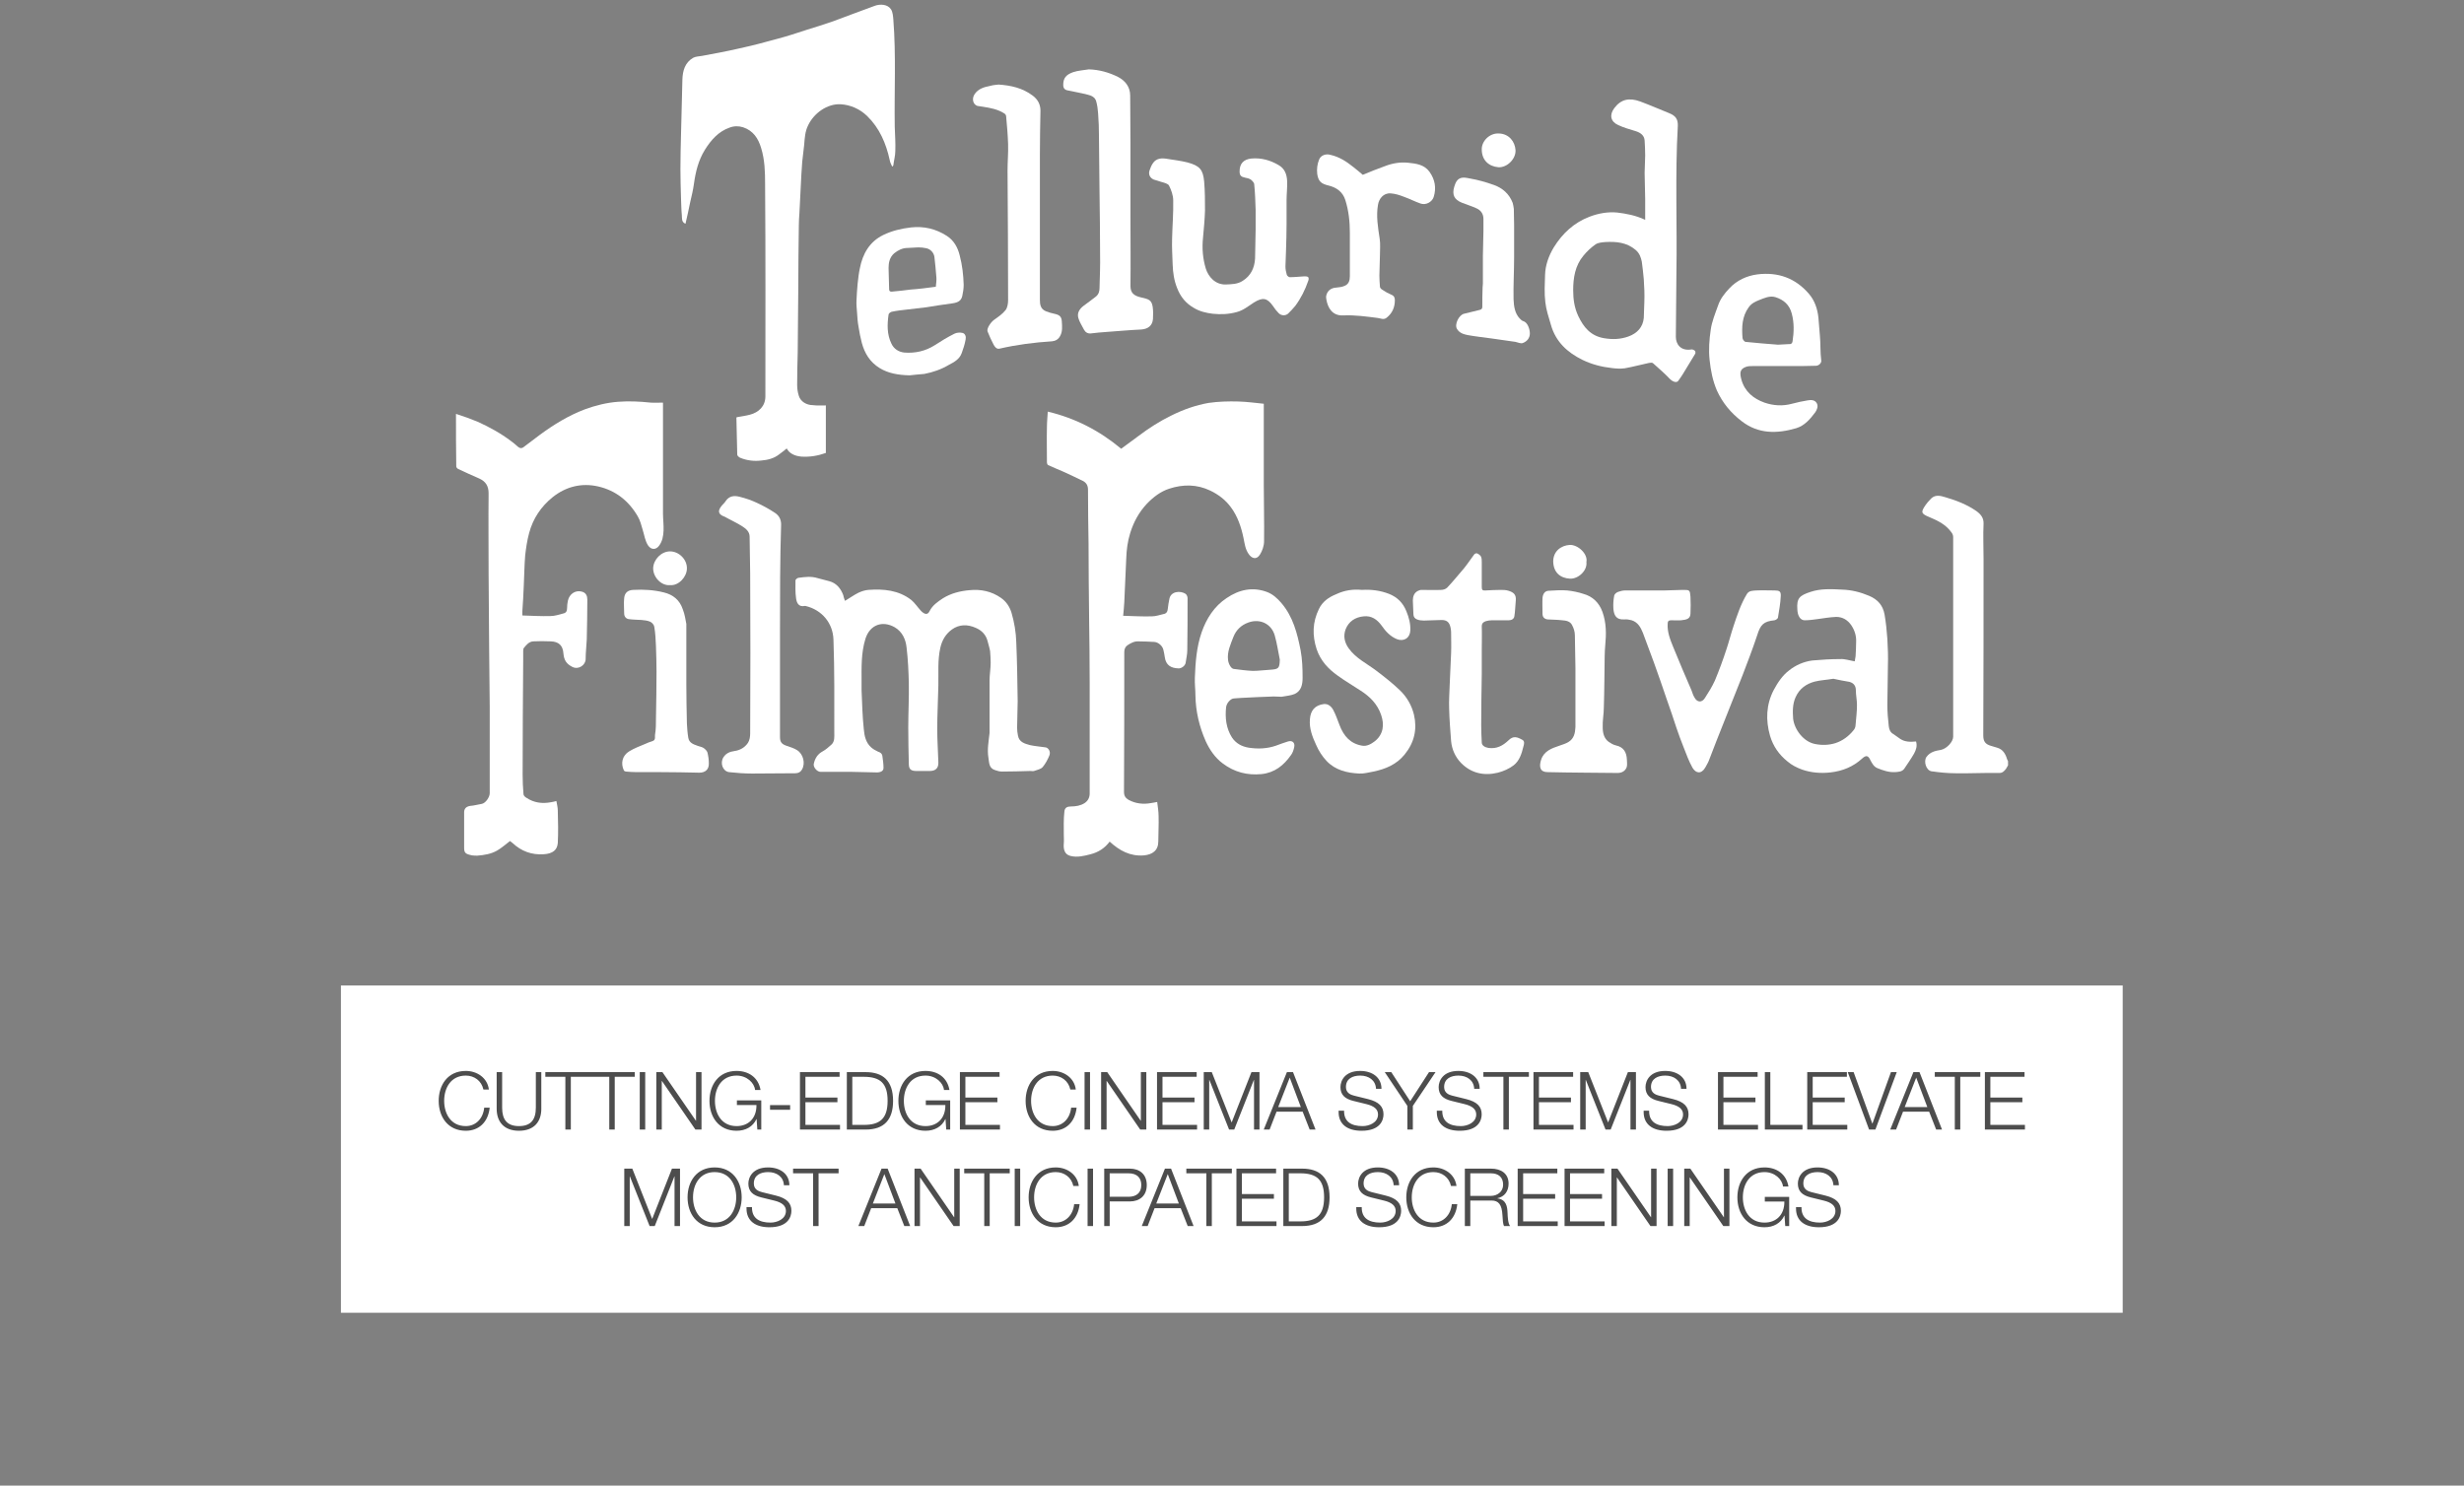 <?xml version="1.0" encoding="UTF-8"?>
<svg xmlns="http://www.w3.org/2000/svg" version="1.1" viewBox="0 0 1531.901 923.803">
  <rect x="0" y="0" width="1531.901" height="923.803" fill="#808080" stroke="none"/>
  <defs>
    <style>
      .cls-1 {
        fill: #fff;
      }

      .cls-2 {
        fill: #010101;
        isolation: isolate;
        opacity: .4;
      }

      .cls-3 {
        display: none;
      }
    </style>
  </defs>
  <!-- Generator: Adobe Illustrator 28.7.1, SVG Export Plug-In . SVG Version: 1.2.0 Build 142)  -->
  <g>
    <g id="BG" class="cls-3">
      <rect x=".424" y=".002" width="1538.229" height="928.742"/>
    </g>
    <g id="Lockup">
      <rect id="rectangle" class="cls-2" x="245.71" y="643.01" width="1039.826" height="140.512"/>
      <g>
        <path class="cls-1" d="M551.839,684.545c0-10.9-4.55-14.95-14.851-14.95h-7.101v29.901h7.2c9.851,0,14.751-3.8,14.751-14.951Z"/>
        <path class="cls-1" d="M444.264,728.845c-9,0-13.401,7.4-13.401,15.7,0,7.851,4.05,15.701,13.451,15.701,9.3,0,13.401-7.8,13.401-15.701,0-7.75-3.95-15.7-13.451-15.7Z"/>
        <polygon class="cls-1" points="542.663 748.395 556.714 748.395 549.813 730.095 542.663 748.395"/>
        <path class="cls-1" d="M701.561,729.595h-11.651v14.601h11.75c4.65,0,7.901-2.3,7.901-7.301,0-4.45-2.601-7.3-8-7.3Z"/>
        <path class="cls-1" d="M934.509,736.695c0-4.601-2.8-7.101-7.65-7.101h-12.751v14.051h12.751c4,0,7.65-2.551,7.65-6.95Z"/>
        <polygon class="cls-1" points="1184.179 688.395 1198.23 688.395 1191.329 670.095 1184.179 688.395"/>
        <polygon class="cls-1" points="794.685 688.395 808.736 688.395 801.835 670.095 794.685 688.395"/>
        <path class="cls-1" d="M808.36,729.595h-7.101v29.901h7.201c9.851,0,14.751-3.8,14.751-14.951,0-10.9-4.551-14.95-14.852-14.95Z"/>
        <path class="cls-1" d="M211.957,612.788v203.515h1107.757v-203.515H211.957ZM1097.231,666.694h3.399v32.802h20.002v2.9h-23.401v-35.702ZM1068.081,666.694h24.651v2.9h-21.252v12.9h19.901v2.9h-19.901v14.101h21.502v2.9h-24.901v-35.702ZM953.383,666.694h24.651v2.9h-21.252v12.9h19.901v2.9h-19.901v14.101h21.502v2.9h-24.901v-35.702ZM922.233,666.694h28.302v2.9h-12.451v32.802h-3.399v-32.802h-12.451v-2.9ZM864.984,666.694l11.751,18.101,11.701-18.101h4.05l-14.101,21.001v14.701h-3.4v-14.701l-14.051-21.001h4.05ZM719.336,666.694h24.652v2.9h-21.251v12.9h19.901v2.9h-19.901v14.101h21.501v2.9h-24.902v-35.702ZM575.389,665.944c7.651,0,13.601,4.2,14.901,11.851h-3.4c-.45-4.4-5.05-8.95-11.501-8.95-9.45,0-13.451,7.9-13.451,15.7,0,7.901,4.05,15.701,13.451,15.701,7.351,0,12.351-4.85,12.351-12.801v-.3h-12.151v-2.9h15.151v18.151h-2.45l-.45-6.5h-.1c-2.2,4.7-6.701,7.25-12.351,7.25-11.05,0-16.851-8.551-16.851-18.602,0-9.8,5.601-18.601,16.851-18.601ZM478.739,687.195h12.501v2.9h-12.501v-2.9ZM457.94,665.944c7.65,0,13.601,4.2,14.901,11.851h-3.4c-.45-4.4-5.05-8.95-11.501-8.95-9.45,0-13.451,7.9-13.451,15.7,0,7.901,4.05,15.701,13.451,15.701,7.351,0,12.351-4.85,12.351-12.801v-.3h-12.151v-2.9h15.151v18.151h-2.45l-.45-6.5h-.1c-2.2,4.7-6.701,7.25-12.351,7.25-11.05,0-16.851-8.551-16.851-18.602,0-9.8,5.601-18.601,16.851-18.601ZM408.039,666.694h3.8l20.801,30.202h.1v-30.202h3.4v35.702h-3.8l-20.801-30.202h-.1v30.202h-3.4v-35.702ZM397.74,666.694h3.4v35.702h-3.4v-35.702ZM289.591,703.146c-11.101,0-16.851-8.601-16.851-18.602,0-9.7,5.5-18.601,16.851-18.601,7,0,13.451,4.3,14.351,11.551h-3.4c-1.2-5.45-5.7-8.65-10.951-8.65-9.351,0-13.451,7.75-13.451,15.7,0,7.651,3.9,15.701,13.451,15.701,6.201,0,10.751-4.65,11.451-11.45h3.4c-.95,9-6.7,14.351-14.851,14.351ZM336.542,689.445c0,8.351-4.75,13.701-13.901,13.701-9.351,0-13.851-5.65-13.851-13.701v-22.751h3.4v22.151c0,7.2,2.95,11.4,10.451,11.4,7.2,0,10.5-3.75,10.5-11.45v-22.102h3.4v22.751ZM382.191,702.396h-3.4v-32.802h-23.899v32.802h-3.4v-32.802h-12.451v-2.9h55.602v2.9h-12.451v32.802ZM422.766,762.396h-3.4v-30.852h-.1l-12.201,30.852h-3.2l-12.25-30.852h-.1v30.852h-3.4v-35.702h5l12.351,31.302,12.301-31.302h5v35.702ZM444.314,763.146c-11.151,0-16.851-8.65-16.851-18.602,0-9.851,5.65-18.601,16.851-18.601,11.101,0,16.801,8.7,16.801,18.601,0,9.651-5.5,18.602-16.801,18.602ZM478.364,763.146c-8.8,0-14.25-4.05-14.25-11.601v-.9h3.4v.3c0,6.551,4.45,9.301,11.551,9.301,4.05,0,9.551-2.149,9.551-7.25,0-3.25-2.5-5.251-7.15-6.4l-8.151-2c-5.3-1.301-8.05-3.801-8.05-8.601,0-4.051,2.8-10.051,12.25-10.051,7.551,0,13.251,4.05,13.251,11.101h-3.4c-.25-5.301-4.5-8.2-9.801-8.2-4.85,0-8.9,2-8.9,7.101,0,3.7,3,4.85,5,5.35l8.701,2.15c6.9,1.7,9.65,4.75,9.65,9.501,0,3.5-1.9,10.2-13.651,10.2ZM521.365,729.595h-12.451v32.802h-3.4v-32.802h-12.451v-2.9h28.302v2.9ZM522.241,702.396h-24.902v-35.702h24.652v2.9h-21.251v12.9h19.901v2.9h-19.901v14.101h21.501v2.9ZM526.488,666.694h11.751c10.55,0,17.001,5.2,17.001,17.851,0,11.751-5.55,17.852-17.051,17.852h-11.701v-35.702ZM562.214,762.396l-4.35-11.101h-16.251l-4.3,11.101h-3.65l14.401-35.702h3.8l14.001,35.702h-3.65ZM596.664,762.396h-3.8l-20.801-30.202h-.1v30.202h-3.4v-35.702h3.8l20.801,30.202h.1v-30.202h3.4v35.702ZM596.787,666.694h24.652v2.9h-21.251v12.9h19.901v2.9h-19.901v14.101h21.501v2.9h-24.902v-35.702ZM627.764,729.595h-12.451v32.802h-3.4v-32.802h-12.451v-2.9h28.302v2.9ZM634.262,762.396h-3.4v-35.702h3.4v35.702ZM654.488,665.944c7,0,13.451,4.3,14.351,11.551h-3.4c-1.2-5.45-5.7-8.65-10.951-8.65-9.351,0-13.451,7.75-13.451,15.7,0,7.651,3.9,15.701,13.451,15.701,6.201,0,10.751-4.65,11.451-11.45h3.4c-.95,9-6.7,14.351-14.851,14.351-11.101,0-16.851-8.601-16.851-18.602,0-9.7,5.5-18.601,16.851-18.601ZM656.362,763.146c-11.101,0-16.851-8.601-16.851-18.602,0-9.7,5.5-18.601,16.851-18.601,7,0,13.451,4.3,14.351,11.551h-3.4c-1.2-5.45-5.7-8.65-10.951-8.65-9.351,0-13.451,7.75-13.451,15.7,0,7.651,3.9,15.701,13.451,15.701,6.201,0,10.751-4.65,11.451-11.45h3.4c-.95,9-6.7,14.351-14.851,14.351ZM674.286,666.694h3.4v35.702h-3.4v-35.702ZM679.561,762.396h-3.4v-35.702h3.4v35.702ZM684.586,666.694h3.8l20.801,30.202h.1v-30.202h3.4v35.702h-3.8l-20.801-30.202h-.1v30.202h-3.4v-35.702ZM689.91,747.096v15.301h-3.4v-35.702h15.901c6.15,0,10.551,3.55,10.551,10.2,0,6.801-4.6,10.201-10.551,10.201h-12.5ZM738.411,762.396l-4.351-11.101h-16.25l-4.3,11.101h-3.65l14.401-35.702h3.8l14.001,35.702h-3.65ZM765.862,729.595h-12.451v32.802h-3.399v-32.802h-12.451v-2.9h28.302v2.9ZM764.136,702.396l-12.251-30.852h-.1v30.852h-3.4v-35.702h5.001l12.351,31.302,12.301-31.302h5v35.702h-3.4v-30.852h-.1l-12.201,30.852h-3.2ZM793.612,762.396h-24.901v-35.702h24.651v2.9h-21.252v12.9h19.901v2.9h-19.901v14.101h21.502v2.9ZM789.334,702.396h-3.649l14.4-35.702h3.801l14,35.702h-3.649l-4.351-11.101h-16.251l-4.301,11.101ZM809.56,762.396h-11.7v-35.702h11.75c10.551,0,17.001,5.2,17.001,17.851,0,11.751-5.55,17.852-17.051,17.852ZM832.234,691.546v-.9h3.4v.3c0,6.551,4.45,9.301,11.551,9.301,4.05,0,9.551-2.149,9.551-7.25,0-3.25-2.5-5.251-7.15-6.4l-8.15-2c-5.301-1.301-8.051-3.801-8.051-8.601,0-4.051,2.8-10.051,12.251-10.051,7.55,0,13.251,4.05,13.251,11.101h-3.4c-.25-5.301-4.501-8.2-9.801-8.2-4.851,0-8.9,2-8.9,7.101,0,3.7,3,4.85,5,5.35l8.7,2.15c6.9,1.7,9.651,4.75,9.651,9.501,0,3.5-1.9,10.2-13.651,10.2-8.801,0-14.251-4.05-14.251-11.601ZM857.459,763.146c-8.801,0-14.251-4.05-14.251-11.601v-.9h3.4v.3c0,6.551,4.45,9.301,11.551,9.301,4.05,0,9.551-2.149,9.551-7.25,0-3.25-2.5-5.251-7.15-6.4l-8.15-2c-5.301-1.301-8.051-3.801-8.051-8.601,0-4.051,2.8-10.051,12.251-10.051,7.55,0,13.251,4.05,13.251,11.101h-3.4c-.25-5.301-4.501-8.2-9.801-8.2-4.851,0-8.9,2-8.9,7.101,0,3.7,3,4.85,5,5.35l8.7,2.15c6.9,1.7,9.651,4.75,9.651,9.501,0,3.5-1.9,10.2-13.651,10.2ZM891.16,763.146c-11.101,0-16.851-8.601-16.851-18.602,0-9.7,5.5-18.601,16.851-18.601,7.001,0,13.451,4.3,14.351,11.551h-3.399c-1.2-5.45-5.7-8.65-10.951-8.65-9.351,0-13.45,7.75-13.45,15.7,0,7.651,3.899,15.701,13.45,15.701,6.2,0,10.751-4.65,11.451-11.45h3.399c-.949,9-6.7,14.351-14.851,14.351ZM893.283,691.546v-.9h3.4v.3c0,6.551,4.45,9.301,11.551,9.301,4.05,0,9.551-2.149,9.551-7.25,0-3.25-2.5-5.251-7.15-6.4l-8.15-2c-5.301-1.301-8.051-3.801-8.051-8.601,0-4.051,2.8-10.051,12.251-10.051,7.55,0,13.251,4.05,13.251,11.101h-3.4c-.25-5.301-4.501-8.2-9.801-8.2-4.851,0-8.9,2-8.9,7.101,0,3.7,3,4.85,5,5.35l8.7,2.15c6.9,1.7,9.651,4.75,9.651,9.501,0,3.5-1.9,10.2-13.651,10.2-8.801,0-14.251-4.05-14.251-11.601ZM935.11,762.396c-.75-1.15-.851-4.15-1-6.551-.2-3.5-.75-5.75-1.95-7.3-1.101-1.4-2.75-2-4.65-2h-13.401v15.851h-3.399v-35.702h16.251c6.4,0,10.95,3.15,10.95,9.301,0,4.75-2.55,8.2-6.95,9.101v.1c5.601.75,6.15,5.2,6.3,8.95.101,2.45.251,6.701,1.601,8.251h-3.75ZM968.459,762.396h-24.901v-35.702h24.651v2.9h-21.252v12.9h19.901v2.9h-19.901v14.101h21.502v2.9ZM997.609,762.396h-24.901v-35.702h24.651v2.9h-21.252v12.9h19.901v2.9h-19.901v14.101h21.502v2.9ZM998.183,702.396l-12.251-30.852h-.1v30.852h-3.4v-35.702h5.001l12.351,31.302,12.301-31.302h5v35.702h-3.4v-30.852h-.1l-12.201,30.852h-3.2ZM1029.909,762.396h-3.801l-20.801-30.202h-.101v30.202h-3.4v-35.702h3.801l20.801,30.202h.101v-30.202h3.4v35.702ZM1040.206,762.396h-3.399v-35.702h3.399v35.702ZM1036.132,703.146c-8.801,0-14.251-4.05-14.251-11.601v-.9h3.4v.3c0,6.551,4.45,9.301,11.551,9.301,4.051,0,9.551-2.149,9.551-7.25,0-3.25-2.5-5.251-7.15-6.4l-8.15-2c-5.301-1.301-8.051-3.801-8.051-8.601,0-4.051,2.8-10.051,12.251-10.051,7.55,0,13.251,4.05,13.251,11.101h-3.4c-.25-5.301-4.501-8.2-9.801-8.2-4.851,0-8.9,2-8.9,7.101,0,3.7,3,4.85,5,5.35l8.7,2.15c6.9,1.7,9.651,4.75,9.651,9.501,0,3.5-1.9,10.2-13.651,10.2ZM1075.207,762.396h-3.801l-20.801-30.202h-.101v30.202h-3.4v-35.702h3.801l20.801,30.202h.101v-30.202h3.4v35.702ZM1112.358,762.396h-2.45l-.45-6.5h-.101c-2.2,4.7-6.7,7.25-12.351,7.25-11.051,0-16.851-8.551-16.851-18.602,0-9.8,5.6-18.601,16.851-18.601,7.65,0,13.601,4.2,14.901,11.851h-3.4c-.45-4.4-5.051-8.95-11.501-8.95-9.45,0-13.45,7.9-13.45,15.7,0,7.901,4.05,15.701,13.45,15.701,7.351,0,12.351-4.85,12.351-12.801v-.3h-12.15v-2.9h15.151v18.151ZM1130.856,763.146c-8.801,0-14.251-4.05-14.251-11.601v-.9h3.4v.3c0,6.551,4.45,9.301,11.551,9.301,4.05,0,9.551-2.149,9.551-7.25,0-3.25-2.5-5.251-7.15-6.4l-8.15-2c-5.301-1.301-8.051-3.801-8.051-8.601,0-4.051,2.8-10.051,12.251-10.051,7.55,0,13.251,4.05,13.251,11.101h-3.4c-.25-5.301-4.501-8.2-9.801-8.2-4.851,0-8.9,2-8.9,7.101,0,3.7,3,4.85,5,5.35l8.7,2.15c6.9,1.7,9.651,4.75,9.651,9.501,0,3.5-1.9,10.2-13.651,10.2ZM1148.482,702.396h-24.901v-35.702h24.651v2.9h-21.252v12.9h19.901v2.9h-19.901v14.101h21.502v2.9ZM1165.93,702.396h-3.9l-13.25-35.702h3.649l11.602,31.952h.1l11.501-31.952h3.6l-13.251,35.652-.05.05ZM1203.731,702.396l-4.351-11.101h-16.251l-4.301,11.101h-3.649l14.4-35.702h3.801l14,35.702h-3.649ZM1231.181,669.595h-12.451v32.802h-3.399v-32.802h-12.451v-2.9h28.302v2.9ZM1258.931,702.396h-24.901v-35.702h24.651v2.9h-21.252v12.9h19.901v2.9h-19.901v14.101h21.502v2.9Z"/>
        <polygon class="cls-1" points="718.86 748.395 732.911 748.395 726.011 730.095 718.86 748.395"/>
      </g>
      <g>
        <path class="cls-1" d="M1248.413,475.937c-.35.699-.874,1.399-1.224,2.098-1.224,1.574-2.273,2.798-4.721,2.623-8.743-.175-17.662.35-26.58.175-5.071,0-10.142-.525-15.039-1.224-3.323-.525-5.071-6.12-3.148-8.918,2.273-3.148,5.596-3.847,8.918-4.372,3.672-.699,7.694-5.071,7.694-8.219v-124.157c0-.874-.35-1.924-.874-2.623-3.497-5.071-8.569-7.519-13.989-9.793-5.071-2.098-5.421-2.973-2.273-7.519.874-1.224,1.749-2.273,2.798-3.322,2.798-3.497,6.47-2.448,9.793-1.399,6.645,1.924,13.29,4.547,19.061,8.569,2.623,1.924,4.547,4.197,4.372,7.869-.35,7.17,0,14.514,0,21.859,0,36.548,0,73.095-.175,109.643,0,3.847,1.224,5.596,5.071,6.645,1.224.35,2.273.699,3.497,1.049,3.672,1.049,5.246,3.847,6.295,7.345.175.35.35.699.525,1.049v2.623Z"/>
        <path class="cls-1" d="M785.711,251.056v50.362c0,11.716.35,23.432.175,35.149,0,2.798-1.049,5.946-2.623,8.394-2.273,3.497-5.246,2.098-6.995-.525-2.098-2.973-2.448-6.47-3.148-9.793-1.399-6.82-3.672-13.64-7.869-19.236-3.322-4.547-7.694-7.869-12.765-10.317-8.394-4.022-16.962-4.022-25.531-1.224-5.421,1.749-9.968,5.246-13.989,9.443-4.896,5.246-8.219,11.366-10.317,18.186-1.574,5.071-2.273,10.317-2.448,15.738-.35,9.093-.874,18.186-1.224,27.28-.175,2.623-.35,5.246-.699,8.394,6.12.175,12.066.525,17.837.35,2.448,0,4.896-.874,7.17-1.399,2.273-.35,2.623-1.924,2.798-3.672.175-1.924.525-3.672.874-5.421.699-5.246,6.995-5.596,10.142-3.497.699.525,1.224,1.749,1.224,2.623,0,10.842,0,21.684-.175,32.526,0,2.623-.699,5.246-1.049,7.869-.35,1.749-2.623,3.497-4.547,3.322-4.547-.175-7.694-1.924-8.394-6.995-.175-1.574-.525-2.973-.874-4.547-.525-2.448-3.148-4.721-5.596-4.896-3.322-.175-6.47-.35-9.793-.35-2.623-.175-4.896,1.049-6.995,2.448-1.399,1.049-1.924,2.448-1.924,4.197,0,29.028,0,58.056-.175,86.91,0,2.448.874,3.847,2.973,5.071,4.372,2.273,8.918,2.798,13.815,1.924,1.049-.175,2.273-.35,3.847-.699.35,2.973.874,5.946.874,8.743.175,5.246-.175,10.492-.175,15.738,0,5.771-3.672,8.219-8.918,8.743-8.569.699-15.214-2.973-21.334-8.569-2.973,4.022-6.995,6.645-11.891,7.869-4.022,1.049-8.219,2.098-12.416,1.049-3.672-.874-4.547-4.022-4.197-7.869.175-1.749,0-3.672,0-5.596,0-4.721-.175-9.268.35-13.989.175-2.623,1.749-3.322,4.197-3.322,2.973,0,5.946-.525,8.394-2.098,2.098-1.399,3.148-3.497,3.148-5.946v-68.549c0-13.465-.175-27.105-.35-40.57-.175-15.388-.35-30.777-.35-46.165-.175-11.192-.35-22.558-.35-33.75,0-2.448-1.049-4.197-2.973-5.246-4.197-2.098-8.394-4.022-12.591-5.946-3.148-1.399-6.295-2.623-9.268-4.022-.35-.175-.699-1.049-.699-1.749,0-7.344-.175-14.514,0-21.859,0-3.148.35-6.295.525-9.618,16.962,4.022,32.001,11.716,45.641,23.083,3.497-2.623,7.17-5.246,10.667-7.869,6.47-4.896,13.29-9.268,20.46-12.765,7.345-3.672,15.214-6.47,23.258-7.869,6.12-.874,12.241-1.049,18.536-.874,5.421.175,10.492.874,15.738,1.399Z"/>
        <path class="cls-1" d="M283.487,257.351s.175-.175,0,0c4.896,1.574,9.268,3.148,13.465,4.896,7.344,3.322,14.339,7.17,20.809,12.066,1.399,1.049,2.798,2.098,4.022,3.322,1.399,1.224,2.623,1.399,4.022.175,3.323-2.448,6.645-5.071,9.968-7.519,8.569-6.295,17.662-11.891,27.804-15.738,6.645-2.448,13.64-4.197,20.809-4.721,6.82-.525,13.465-.175,20.11.525,2.448.175,4.896,0,7.519,0,0,0,.175,0,.175.175v68.723c0,3.672.525,7.17.35,10.842-.175,3.322-.699,6.47-2.798,9.268-1.924,2.623-4.896,2.623-6.82-.175-1.924-2.973-2.273-6.295-3.323-9.618-.874-2.973-1.574-5.946-3.148-8.569-5.596-9.618-13.815-16.088-24.657-18.536-10.142-2.273-19.76,0-28.154,6.645-7.344,5.946-12.241,13.29-14.689,22.383-1.224,4.547-1.924,9.268-2.448,13.989-.525,6.295-.525,12.591-.874,18.886-.175,5.246-.525,10.492-.874,15.738v2.448s0,.175.175.175c5.946.175,11.716.525,17.312.35,2.623,0,5.246-.874,7.869-1.574,1.749-.35,2.448-1.399,2.448-3.322,0-1.574.175-3.148.525-4.721.874-4.022,4.547-6.645,8.569-5.596,2.798.699,3.497,2.798,3.497,5.071,0,8.219-.175,16.438-.35,24.657-.175,4.022-.699,8.219-.699,12.241,0,3.672-4.372,6.82-8.219,4.896s-5.246-4.372-5.596-8.394c-.35-4.896-2.798-7.344-7.869-7.519-3.672-.175-7.344-.175-10.842,0-2.798.175-4.372,2.273-5.946,4.197-.35.35-.175,1.049-.35,1.574v5.596c-.175,23.782-.35,47.564-.35,71.521,0,4.022.175,8.044.525,12.066,0,.874.874,1.749,1.749,2.273,4.721,3.148,9.793,3.847,15.388,2.798,1.049-.175,1.924-.35,3.148-.699h.175c.35,1.924.874,4.022.874,5.946.175,6.82.35,13.465,0,20.11-.35,4.372-3.148,6.645-8.743,6.995-7.519.525-13.989-1.924-19.41-6.995-.525-.525-1.224-.874-1.574-1.224-2.798,2.098-5.246,4.372-8.044,5.946-3.672,2.098-7.869,2.798-12.241,3.148-1.049,0-2.273,0-3.323-.175-4.197-.874-4.896-1.574-4.896-4.896v-22.208c.175-2.273,1.574-3.322,3.847-3.672,2.448-.175,4.721-.874,6.995-1.224,2.448-.35,5.071-4.197,5.071-6.645v-53.685c0-11.716-.35-23.432-.35-35.149-.175-15.913-.175-31.826-.35-47.739,0-16.613-.175-33.225,0-50.012,0-4.547-1.924-7.344-5.771-9.093-4.372-1.924-8.743-3.847-13.115-5.946-.525-.175-1.224-1.049-1.224-1.574-.175-10.492-.175-21.334-.175-32.7Z"/>
        <path class="cls-1" d="M513.44,252.105v29.553c-4.896,1.749-9.968,2.623-15.214,2.273-4.022-.35-7.519-1.924-9.093-5.071-1.399,1.224-3.148,2.448-4.721,3.672-3.322,2.623-7.17,3.497-11.192,3.847-4.372.525-8.918,0-13.115-1.749-.699-.35-1.749-1.224-1.749-1.924-.175-7.694-.35-15.388-.525-22.908q0-.175.175-.35c2.798-.525,5.596-.874,8.219-1.574,5.421-1.399,9.618-5.246,9.618-11.366,0-44.067.175-87.959-.175-132.026,0-7.344-.175-15.039-2.448-22.383-1.749-5.946-4.896-10.842-11.192-12.94-2.798-.874-5.596-.874-8.394.175-6.995,2.448-11.541,7.694-15.388,13.815-4.022,6.47-5.771,13.64-6.82,21.159-.525,3.847-1.399,7.519-2.273,11.192-.874,4.547-1.924,8.918-2.973,13.64-2.623-1.049-2.098-3.497-2.273-5.246-.35-3.672-.35-7.344-.525-11.017-.175-5.946-.35-11.891-.35-17.837,0-6.995.175-13.989.35-20.809.35-11.716.525-23.258.874-34.799.175-5.421,1.574-10.492,6.645-13.465,1.574-.874,3.672-.874,5.596-1.224,7.519-1.399,15.214-2.798,22.733-4.547,8.044-1.749,16.263-3.847,24.307-6.12,5.946-1.574,11.891-3.497,17.662-5.421,5.596-1.749,11.366-3.497,16.787-5.421,8.569-3.148,17.137-6.47,25.881-9.618,3.322-1.224,8.044-1.049,10.142,2.273,1.049,1.749,1.224,4.197,1.399,6.295,1.749,22.208.525,44.592.874,66.8.175,4.896.525,9.968.35,14.864,0,2.973-.874,5.946-1.224,8.918,0,.175-.175.35-.699.874-.699-1.574-1.399-2.798-1.574-4.197-2.273-10.317-6.295-19.76-13.989-27.28-4.547-4.372-10.317-6.995-16.613-7.344-8.219-.35-16.438,5.421-20.11,13.115-1.924,3.847-2.098,7.869-2.448,12.066-.35,3.497-.874,7.17-1.224,10.667-.175,2.623-.35,5.246-.525,7.869-.35,8.044-.874,16.088-1.224,24.132-.175,2.448-.35,4.896-.35,7.344-.175,13.115-.35,26.055-.35,39.171-.175,13.29-.175,26.58-.35,39.87-.175,6.82-.35,13.465-.35,20.285,0,2.273.35,4.721,1.049,6.82,1.049,3.497,4.721,5.771,8.743,5.771,2.448.35,5.071.175,8.044.175Z"/>
        <path class="cls-1" d="M525.331,373.639c2.973-1.749,5.596-3.672,8.394-5.071,1.924-.874,4.022-1.574,6.12-1.749,9.618-.699,18.886.175,26.755,6.295,2.098,1.749,3.672,4.197,5.596,6.295.35.35.699.874,1.224,1.224,1.924,1.574,3.497,1.574,4.547-.699,1.924-3.672,5.071-5.771,8.219-7.869,5.071-3.148,10.667-4.547,16.613-5.071,6.995-.699,13.64.699,19.41,4.721,3.322,2.273,5.421,5.421,6.645,9.268,1.749,5.946,2.798,12.241,2.973,18.361.525,12.241.699,24.482.874,36.722,0,5.421-.35,11.017-.35,16.438,0,1.574.175,3.322.525,4.896.699,4.197,4.372,5.071,7.519,5.946,3.148.699,6.295.874,9.618,1.399,1.749.175,3.322,2.623,2.448,4.896-1.049,2.623-2.448,5.246-4.197,7.345-1.224,1.399-3.497,1.749-5.421,2.448-.699.175-1.574,0-2.448,0-5.771.175-11.541.35-17.312.35-1.574,0-2.973-.35-4.372-.874-4.022-1.224-3.672-4.721-4.197-7.694-.874-5.246.175-10.317.699-15.388v-32.526c0-3.672.699-7.519.699-11.192,0-2.448-.175-4.896-.35-7.17-.35-2.098-1.049-4.197-1.574-6.295-1.049-4.022-3.672-6.645-7.344-8.219-5.071-2.273-10.317-2.273-14.864,1.049-3.847,2.798-6.12,6.645-7.17,11.366-1.749,7.694-1.049,15.563-1.224,23.432-.175,9.093-.699,18.186-.699,27.28,0,6.82.525,13.64.699,20.46.175,3.672-1.749,5.421-5.421,5.421h-8.219c-3.322,0-4.721-1.049-4.721-4.372-.175-7.519-.35-15.039-.35-22.558,0-9.268.525-18.536.35-27.804-.175-7.345-.525-14.689-1.399-22.033-.525-5.071-2.623-9.793-7.344-12.591-7.694-4.372-15.388-1.574-18.186,6.995-2.798,8.918-2.448,18.011-2.448,27.105v5.071c.35,8.044.525,16.263,1.399,24.307.35,4.022,1.224,8.219,4.547,11.192,1.224,1.049,2.623,1.924,4.197,2.623,1.574.525,2.623,1.224,2.798,2.798.35,2.448.699,4.896.699,7.345,0,1.924-1.749,2.973-4.896,2.798-5.071,0-10.317-.35-15.388-.35h-18.886c-2.098,0-4.547-2.798-4.197-4.896.699-3.322,2.273-6.12,5.596-7.869,1.924-1.049,3.672-2.623,5.421-4.197,2.098-1.924,1.749-4.896,1.749-7.345,0-19.41.175-38.646-.525-58.056-.35-9.968-6.995-18.361-17.487-20.809h-.175c-4.022.874-5.246-1.924-5.596-4.896-.525-3.672-.35-7.344-.35-11.017,0-.525,1.224-1.574,1.924-1.574,3.847-.525,7.869-1.049,11.716.175,2.448.699,4.896,1.224,7.344,1.924,4.547,1.224,7.17,4.547,8.743,8.743.175,1.224.699,2.448,1.049,3.497Z"/>
        <path class="cls-1" d="M1022.833,136.692v-12.94c0-5.421-.35-10.842-.35-16.263,0-3.672.35-7.17.35-10.842,0-3.148-.175-6.295-.35-9.268-.175-2.973-2.273-4.896-5.946-5.946-3.497-1.049-7.17-2.098-10.492-3.672-4.721-2.098-5.596-6.295-2.448-10.492,4.197-5.596,9.268-6.645,16.088-4.197,6.12,2.273,12.066,4.896,18.186,7.344,3.847,1.574,5.421,3.672,5.246,7.869-1.749,30.602-.35,61.204-.874,91.806-.175,13.115-.175,26.23-.35,39.345,0,4.547,2.973,8.918,9.618,7.869.699-.175,1.749.35,2.273.874.35.35.35,1.399.175,1.749-2.623,4.372-5.246,8.743-7.869,12.94-.874,1.399-1.749,2.623-2.623,3.847-1.049,1.574-3.497.699-5.246-1.049-3.322-3.497-6.995-6.645-10.492-9.793-.525-.525-1.749-.35-2.623-.175-5.071,1.049-9.968,2.448-15.039,3.322-2.623.35-5.421.175-8.044-.175-6.295-.699-12.416-2.273-18.186-5.071-9.268-4.547-16.613-11.192-19.585-21.684-1.399-4.721-2.973-9.443-3.497-14.164-.699-5.596-.35-11.366-.175-16.962.175-6.12,2.273-11.891,5.421-17.137,5.421-8.743,12.591-15.388,22.208-19.061,5.421-2.098,11.366-3.148,17.137-2.623,5.771.7,11.541,1.749,17.487,4.547ZM1022.308,187.928c.175-4.721,0-9.618-.35-14.339-.35-3.672-.699-7.17-1.224-10.842-.525-2.623-1.399-5.246-3.847-7.344-5.596-4.721-12.066-5.246-18.711-4.896-2.098.175-4.547.35-6.12,1.399-2.798,1.924-5.421,4.372-7.694,7.17-5.071,6.12-6.295,13.64-6.295,21.334,0,5.596.699,10.842,3.148,16.088,3.322,6.995,7.694,12.416,16.088,13.815,5.246.874,10.142.699,15.039-1.049,5.421-1.924,9.093-5.771,9.618-11.541l.35-9.793Z"/>
        <path class="cls-1" d="M1153.11,411.236c.175-1.049.35-2.098.525-3.148.175-2.973.35-5.946.35-8.918.175-3.672-.874-7.17-2.973-10.317-2.273-3.322-5.421-5.246-9.443-5.246-4.022.175-7.869.874-11.891,1.399-2.623.35-5.071.699-7.694.699s-4.372-2.623-4.547-6.645c-.525-7.17,1.399-8.743,8.219-11.017,6.295-2.098,12.94-1.749,19.585-1.399,5.946.175,11.366,1.574,16.787,3.847s8.569,5.946,9.618,11.541c.874,5.071,1.399,10.142,1.749,15.214.35,5.596.525,11.192.35,16.613,0,8.219-.35,16.263-.35,24.482,0,4.372.35,8.743.874,13.115.175,1.924.874,4.022,2.973,5.071,1.399.874,2.798,2.098,4.197,2.973,2.973,1.924,6.295,1.924,9.793,1.574.874,2.798,0,5.246-1.224,7.519-1.924,3.322-4.022,6.295-6.12,9.443-1.399,1.924-3.672,1.924-5.771,2.098-3.847.175-7.345-1.049-10.842-2.448-2.273-.874-3.323-2.973-4.372-4.896-1.399-3.148-2.798-3.322-5.246-1.049-5.596,5.071-12.066,7.694-19.585,8.569-6.12.699-12.066.175-17.662-1.749-3.322-1.224-6.47-2.798-9.093-5.071-5.246-4.197-8.918-9.443-10.842-15.913-2.798-9.793-2.448-19.41,2.273-28.504,2.448-4.547,5.421-9.093,9.618-12.241,4.197-3.322,9.093-5.421,14.339-6.12,5.771-.525,11.541-.874,17.487-.874,2.798-.175,5.771.874,8.918,1.399ZM1139.82,422.078c-4.197.699-8.044.874-11.541,1.749-5.421,1.399-9.618,4.547-11.891,9.618-1.924,4.197-1.924,8.743-1.574,13.465.699,6.47,6.295,14.339,13.64,15.738,4.372.874,8.569.699,12.591-.525,4.372-1.399,8.219-4.197,11.192-7.869.874-.874,1.399-2.273,1.399-3.497.35-4.197.874-8.219.874-12.416,0-2.973-.7-6.12-.7-9.093,0-2.798-1.399-4.547-4.022-5.246-3.148-.525-6.82-1.224-9.968-1.924Z"/>
        <path class="cls-1" d="M780.639,142.812v-12.591c-.175-5.246-.35-10.492-.874-15.563,0-1.049-1.224-2.273-2.098-2.973-1.049-.699-2.448-1.049-3.672-1.224-2.448-.525-3.322-1.399-3.322-3.847,0-4.896,2.448-7.519,7.345-8.044,6.12-.525,11.716,1.049,16.787,4.022,3.847,2.098,5.246,5.771,5.421,9.968.175,4.022-.35,8.044-.35,11.891v14.689c0,5.596-.175,11.192-.35,16.787,0,3.323-.35,6.47-.35,9.793,0,1.749.35,3.497.874,5.246.175.525,1.224,1.399,1.749,1.399,2.973,0,6.12-.35,9.093-.525.874,0,1.924,0,2.448.525.35.35.35,1.574,0,2.273-1.924,5.596-4.547,10.842-8.044,15.563-1.399,1.749-2.973,3.322-4.547,4.896-1.749,1.399-4.197,1.224-5.771-.35-1.399-1.399-2.448-2.798-3.497-4.372-3.672-5.246-6.47-5.596-11.891-2.273-3.497,2.273-6.645,4.896-10.667,5.946-5.071,1.399-9.968,1.574-15.039,1.049-4.022-.525-8.044-1.399-11.716-3.672-4.896-2.798-8.219-6.82-10.317-12.241-1.924-4.721-2.623-9.618-2.798-14.689-.175-5.421-.525-10.667-.35-16.088.175-7.869.874-15.913.699-23.782,0-3.148-1.224-6.47-2.623-9.268-.699-1.224-3.148-1.749-4.896-2.273-1.399-.525-2.973-.874-4.547-1.399-2.448-1.049-3.497-3.323-2.623-5.771.525-1.574,1.224-3.323,2.273-4.721,2.098-2.798,5.246-2.973,8.394-2.448,4.372.699,8.743,1.224,12.94,2.273,7.694,2.098,9.618,4.547,10.317,11.891.525,5.946.525,12.066.525,18.011-.175,5.596-.699,11.192-1.224,16.787-.699,6.645-.175,13.115,1.749,19.41,1.574,4.896,5.771,9.968,12.416,9.793,3.672-.175,7.345-.175,10.492-2.273,5.071-3.148,7.345-8.044,7.694-13.815l.35-18.012Z"/>
        <path class="cls-1" d="M791.831,433.095c-6.295.175-13.115.525-19.935.874-1.749,0-3.322.35-4.896.35-1.924.175-4.372,2.798-4.721,5.421-.699,6.645,0,13.115,3.672,18.886,2.448,3.672,6.12,5.596,10.317,6.295,5.771.874,11.366.699,16.962-1.224,2.448-.874,5.071-1.924,7.519-2.623,2.798-.874,4.547.874,3.847,3.672-.35,1.574-.874,3.322-1.924,4.721-4.547,6.47-10.142,11.017-18.361,11.891-8.918.874-16.962-1.224-24.132-6.645-4.721-3.497-8.044-8.394-10.492-13.64-4.022-9.093-6.295-18.536-6.47-28.504,0-3.672-.525-7.519-.35-11.192.35-9.443,1.049-19.061,4.197-28.154,2.973-8.569,7.869-16.263,15.563-21.334,7.694-5.246,16.263-7.17,25.356-3.672,3.497,1.399,6.12,3.847,8.569,6.645,7.345,8.569,9.968,18.886,12.066,29.553,1.049,5.596,1.224,11.366,1.224,17.137,0,3.847-.699,8.044-4.896,9.968-2.448,1.049-5.421,1.224-8.219,1.749-1.399-0-2.798-.175-4.896-.175ZM795.678,410.187c-1.049-5.071-1.749-10.142-3.148-15.039-2.098-7.344-9.268-10.667-16.438-8.044-4.372,1.574-7.519,4.547-9.268,8.918-1.749,4.721-4.022,9.268-3.322,14.514.35,2.448,1.924,5.246,3.497,5.421,4.022.525,7.869,1.049,11.891,1.224,3.497,0,7.17-.525,10.667-.699,5.421-.35,5.945-.874,6.12-6.295Z"/>
        <path class="cls-1" d="M1022.308,367.169h12.241c3.847,0,7.869-.35,11.716-.35,4.197,0,4.372,0,4.721,4.197.175,3.497.175,7.17,0,10.667-.175,2.973-2.098,3.672-5.771,4.022-2.098.175-4.197,0-6.295,0-1.574,0-2.098.699-2.098,2.098-.35,5.246,1.574,9.968,3.497,14.689,3.672,9.093,7.519,18.011,11.366,26.93.525,1.399.874,2.798,1.749,4.197,1.574,3.148,4.547,3.497,6.47.525,2.273-3.497,4.547-7.17,6.295-11.017,2.623-6.295,5.071-12.94,7.17-19.41,1.574-4.721,2.798-9.618,4.372-14.339,2.273-6.82,4.547-13.815,8.394-20.11,1.399-2.098,3.672-1.924,5.771-2.098,3.847-.175,7.519,0,11.366,0,2.973,0,4.022.525,3.847,3.497-.175,4.547-1.049,8.918-1.749,13.465-.175.699-1.399,1.399-2.098,1.574-6.82.699-8.743,2.623-10.842,9.443-2.798,8.394-5.946,16.613-9.093,24.831-3.497,9.093-7.345,18.186-10.842,27.28-3.497,8.569-6.82,17.312-10.142,25.881-.525,1.399-1.399,2.623-2.098,4.022-2.448,4.372-5.946,3.847-8.044.175-2.273-4.022-3.847-8.569-5.596-12.94-1.574-3.847-2.973-7.869-4.372-11.891-1.924-5.771-3.847-11.716-5.946-17.487-2.623-7.694-5.246-15.388-8.044-23.083-2.273-6.12-4.547-12.241-6.82-18.361-1.399-3.497-3.148-6.645-6.995-7.869-1.399-.35-2.973-.699-4.547-.525-5.246.35-6.47-2.798-6.82-6.645-.175-2.798,0-5.596.525-8.219.175-.874,1.399-1.924,2.448-2.273,1.399-.525,2.973-.874,4.372-.874,3.323 0,7.694 0,11.891 0Z"/>
        <path class="cls-1" d="M846.74,366.819c5.771-.35,11.366.35,16.787,2.448,5.246,2.098,8.743,5.596,10.842,10.842,1.574,3.847,2.623,7.694,2.448,11.891-.175,4.721-4.022,7.17-8.394,5.421-4.197-1.749-6.995-4.896-9.443-8.394-2.798-3.847-6.295-6.295-11.192-5.771-5.246.525-9.268,3.148-11.192,8.044-1.574,4.197-.699,8.219,1.924,11.891,4.547,6.295,11.366,9.443,17.312,13.989,5.071,3.847,9.968,7.694,14.514,12.066,4.372,4.197,7.345,9.443,8.743,15.214,2.098,9.093.175,17.312-5.771,24.657-5.071,6.295-11.891,9.093-19.41,10.667-2.973.525-5.946,1.399-8.918,1.224-7.519-.35-14.864-2.098-20.285-7.869-2.623-2.798-4.896-6.295-6.47-9.968-2.273-4.896-4.372-10.317-3.847-15.913.35-5.421,3.148-8.743,8.569-9.443,2.623-.35,4.721,1.399,5.946,3.672,1.574,2.973,2.623,6.12,3.847,9.268,2.623,6.995,6.82,11.716,14.164,12.94,2.798.525,5.596-1.049,7.869-2.798,5.421-4.372,5.946-10.492,3.847-16.438-2.273-6.645-6.995-11.366-12.765-15.039-4.721-3.148-9.618-5.946-14.164-9.268-5.946-4.197-10.667-9.268-13.115-16.438-2.798-8.569-2.623-16.787,1.399-25.006,2.273-4.721,6.12-7.344,10.842-9.268,5.246-2.448,10.492-3.148,15.913-2.623Z"/>
        <path class="cls-1" d="M620.809,52.58c7.694.525,14.864,2.098,21.159,6.82,3.322,2.448,4.896,5.596,4.896,9.443-.175,9.268-.35,18.361-.35,27.629v89.883c0,2.973.35,5.771,3.672,7.17,1.749.699,3.497,1.224,5.246,1.574,3.322.699,4.547,1.749,4.721,4.896.175,2.973.525,6.12-1.049,8.918-1.049,2.098-2.973,3.148-5.071,3.322-11.017.699-21.859,2.098-32.526,4.547-1.924.525-3.148-1.224-3.847-2.623-1.399-2.623-2.623-5.421-3.672-8.044-.699-1.749,1.924-5.771,4.197-7.344,2.448-1.749,5.071-3.497,6.995-5.946,1.224-1.574,1.574-4.197,1.574-6.295,0-26.755-.175-53.685-.35-80.44,0-5.596.525-11.017.35-16.438-.175-5.771-.699-11.541-1.224-17.312,0-.699-.525-1.399-1.049-1.749-4.022-2.623-8.743-3.497-13.29-4.197-1.224-.175-2.273-.35-3.497-.525-2.798-.874-3.672-4.547-1.749-7.344,2.273-3.323,5.771-4.372,9.443-5.071,1.749-.525,3.672-.699,5.421-.874Z"/>
        <path class="cls-1" d="M484.936,392.175v66.275c0,3.148,1.224,4.372,4.372,5.421,2.098.699,4.372,1.399,6.295,2.623,3.847,2.448,5.246,8.219,2.973,12.066-.874,1.574-2.273,2.273-4.197,2.273-8.918,0-17.837.175-26.755.175-4.896,0-9.618-.35-14.339-.874-4.022-.525-5.771-5.771-3.497-9.268,1.574-2.448,4.022-3.497,6.82-3.847,3.672-.525,6.47-2.273,8.394-5.071,1.049-1.574,1.399-3.847,1.399-5.946.175-33.05.175-66.1,0-99.325,0-7.694-.35-15.388-.35-22.908,0-3.322-2.448-5.071-4.547-6.47-3.497-2.273-7.519-4.022-11.192-6.12h-.175c-3.497-1.399-4.022-3.322-1.749-6.295.874-1.224,2.098-2.098,2.798-3.322,2.273-3.322,5.421-3.497,8.743-2.623,3.497.874,7.17,2.098,10.492,3.672,3.847,1.749,7.694,3.847,11.366,6.295,2.448,1.574,3.847,4.022,3.847,7.17-.699,21.859-.699,43.892-.699,66.1Z"/>
        <path class="cls-1" d="M676.942,43.137c6.47.175,12.591,1.924,18.186,4.721,4.372,2.273,7.519,6.12,7.519,11.541,0,9.968.175,19.935.175,29.903v45.816c0,14.339.175,28.504,0,42.668,0,4.197,1.924,6.12,6.645,7.17,4.721,1.049,6.47,1.574,7.17,5.771.35,2.448.35,5.071.175,7.694-.35,4.022-2.973,6.12-7.17,6.47-7.519.35-14.864,1.049-22.383,1.574-2.973.175-6.12.525-9.093.874-1.924.175-3.322-.699-4.197-2.273-1.224-2.448-2.798-4.721-3.497-7.17-.874-2.798.175-5.421,3.148-7.694,2.623-1.924,5.246-3.847,7.694-5.771,1.749-1.399,2.273-3.323,2.273-5.246.175-7.17.525-14.164.35-21.334,0-12.765-.175-25.531-.35-38.296-.175-11.716-.175-23.432-.35-35.149,0-4.547-.175-9.268-.525-13.815-.175-2.623-.525-5.246-1.224-7.694-.699-2.448-2.973-3.497-5.246-4.022-4.022-1.049-8.219-1.749-12.241-2.623-2.098-.35-2.973-1.399-2.973-3.497,0-4.197,1.749-6.295,6.12-7.869,3.148-1.049,6.645-1.224,9.793-1.749Z"/>
        <path class="cls-1" d="M1131.426,208.388c.525,5.246.175,10.492.874,15.913.175,1.224-1.224,2.973-3.148,3.148-5.071.175-10.142.175-15.214.175h-23.957c-1.574,0-3.148,0-4.547.525-3.847,1.399-3.847,3.847-2.798,7.869,2.098,7.519,7.519,11.891,14.339,14.339,5.596,1.924,11.366,2.273,17.137.699,3.322-.874,6.47-1.574,9.793-2.098,2.098-.35,4.372-.35,5.596,1.749,1.049,1.924.175,4.022-.874,5.596-3.148,4.197-6.645,8.394-11.891,9.968-11.891,3.497-23.607,3.672-33.925-4.372-6.645-5.071-11.891-11.366-15.388-19.061-2.623-6.12-3.847-12.416-4.547-19.061-.699-6.295-.175-12.591.699-18.711.699-5.071,2.798-10.142,4.547-15.039,1.399-4.197,4.022-7.519,6.995-10.667,4.721-5.071,10.842-7.869,17.487-8.743,12.765-1.574,23.607,2.273,32.001,12.066,3.672,4.197,5.421,9.618,5.946,15.039l.874,10.667ZM1112.016,213.984c1.574.175,2.273-.525,2.448-1.749.874-5.771,1.049-11.541-.525-17.312-1.399-5.421-5.071-8.569-10.142-10.142-3.497-1.049-6.82.525-9.968,1.749-2.623,1.049-4.896,2.098-6.645,4.547-4.197,5.771-4.372,12.416-3.847,19.061,0,.874,1.224,2.448,1.924,2.448,6.645.699,13.29,1.224,20.11,1.749l6.645-.35Z"/>
        <path class="cls-1" d="M921.234,404.766v14.339c-.175,10.667-.35,21.334-.35,32.001,0,3.497.175,6.995.35,10.667,0,1.749,1.924,2.973,4.197,3.322,5.071.699,8.918-1.399,12.416-4.721,2.973-2.973,5.421-2.098,8.569-.35,1.749.874,1.049,2.973.699,4.197-1.049,4.372-2.448,8.918-6.12,11.716-2.798,2.098-6.295,3.672-9.793,4.547-8.569,2.098-16.613.35-22.908-6.12-3.497-3.672-5.596-8.219-6.12-13.465-.525-6.82-1.049-13.465-1.224-20.285-.175-4.896.175-9.793.35-14.864.175-6.47.699-13.115.874-19.585.175-4.372,0-8.743,0-13.115,0-1.049-.175-1.924-.35-2.798-.699-3.322-2.273-4.721-5.596-4.721-3.672,0-7.345.35-11.017.35-1.399,0-2.973-.175-4.197-.699-1.399-.525-2.273-1.574-2.273-3.322,0-2.798-.35-5.596-.35-8.394,0-2.448.699-4.721,2.973-5.946.699-.35,1.574-.699,2.273-.699,4.022,0,8.044.175,12.241,0,1.399,0,2.973-.525,3.847-1.399,3.672-3.847,6.995-8.044,10.492-12.066,2.273-2.798,4.197-5.771,6.295-8.569.35-.525,1.399-.874,1.749-.699.874.35,1.924,1.049,2.448,1.924.525,1.049.525,2.273.525,3.497v15.388c0,1.749.35,2.448,2.273,2.273,3.148-.175,6.295-.35,9.443-.35,1.574,0,3.322,0,4.896.525,2.798.874,4.896,2.098,4.547,5.946-.35,3.322-.35,6.645-.874,9.793-.175,1.749-1.749,2.623-3.497,2.623h-10.492c-1.224,0-2.448.175-3.672.525-1.574.525-2.623,1.224-2.623,3.322.175,4.721 0,9.967 0,15.214Z"/>
        <path class="cls-1" d="M565.551,233.394c-7.17-.175-13.29-1.224-18.711-4.547-5.946-3.672-9.268-9.093-11.017-15.563-.874-3.322-1.574-6.82-2.098-10.317-.525-2.798-.699-5.596-.874-8.394-.175-2.623-.525-5.246-.35-7.869.175-3.497.35-6.82.699-10.317.35-3.148.699-6.47,1.399-9.618,1.749-8.918,5.946-16.438,14.514-20.635,5.421-2.623,11.192-4.022,17.312-4.721,8.044-.874,15.388.874,22.208,5.246,4.372,2.798,6.82,7.17,8.044,12.241,1.574,5.946,2.273,12.066,2.448,18.186,0,2.273-.35,4.721-.874,6.995-.699,2.973-2.623,4.022-6.12,4.547-5.421.699-10.842,1.574-16.263,2.448-4.022.525-7.869.874-11.891,1.399-3.148.35-6.47.699-9.618,1.399-.699.175-1.924,1.049-1.924,1.749-.874,6.12-1.049,12.241,1.749,18.011,1.574,3.497,4.721,5.246,8.044,5.596,6.645.525,13.115-.874,18.886-4.547,4.022-2.623,8.044-5.071,12.241-7.17,1.399-.699,3.322-.874,4.896-.525,1.924.35,2.448,2.448,2.098,4.022-.525,2.973-1.399,5.771-2.448,8.569-1.399,3.847-4.721,5.596-8.044,7.344-4.721,2.798-9.793,4.547-15.214,5.596-3.322.35-6.82.525-9.093.874ZM581.814,178.311c.175-2.098.525-4.022.35-5.771-.35-4.197-.699-8.569-1.224-12.765-.35-2.623-2.448-4.896-5.071-5.421-1.574-.35-3.322-.525-4.896-.525-2.273,0-4.372.35-6.645.35-3.322,0-5.946,1.399-8.394,3.323-2.798,2.448-3.497,5.771-3.497,9.093,0,4.372.35,8.743.35,13.115,0,1.749,1.049,1.749,2.273,1.574,3.672-.35,7.344-.699,11.017-1.224,5.246-.35,10.492-1.049,15.738-1.749Z"/>
        <path class="cls-1" d="M847.264,108.713c4.197-1.749,8.918-3.672,13.815-5.421,4.547-1.749,9.443-2.623,14.339-2.098,4.896.525,9.968,1.049,13.29,5.596,3.497,4.896,4.372,10.142,2.623,15.738-1.049,3.148-4.896,5.246-8.219,4.022-3.497-1.224-6.82-2.973-10.317-4.197-2.623-1.049-5.421-1.924-8.219-2.098-4.547-.35-7.345,3.497-7.869,7.17-1.224,6.995,0,13.989,1.049,20.984.525,3.323.175,6.82.175,10.317,0,4.197-.35,8.394-.35,12.591,0,2.273.175,4.721.35,6.995,0,.699.874,1.574,1.574,1.924,1.749,1.224,3.672,2.273,5.771,3.148,1.574.699,1.924,1.924,1.924,3.322,0,4.372-1.574,8.044-5.071,10.842-1.924,1.574-3.847.35-5.596.175-6.995-.874-14.164-1.924-21.334-1.574-6.995.35-9.618-4.896-10.492-9.443-.175-.874-.35-1.924-.175-2.798.699-3.148,2.973-4.896,6.295-5.071,1.749-.175,3.497-.35,5.071-1.049,2.623-1.049,3.322-3.323,3.322-5.946v-27.105c0-6.82-.699-13.64-2.798-20.285-1.574-5.071-5.421-7.869-10.492-9.093-4.372-1.049-6.295-2.448-6.995-7.17-.35-3.148,0-6.12,1.224-9.093,1.049-2.448,4.022-3.672,6.995-2.798,5.421,1.224,9.793,4.022,14.164,7.519,2.098,1.574,4.022,3.322,5.946,4.896Z"/>
        <path class="cls-1" d="M426.705,387.978v37.597c0,8.044.175,16.088.35,24.307.175,2.973.35,5.946.874,8.918.525,3.148,3.148,4.022,5.596,4.896,1.224.525,2.798.699,3.847,1.399s2.098,1.749,2.448,2.798c.525,2.098.874,4.372.874,6.645.175,3.847-2.098,5.946-5.946,5.946-8.044-.175-16.088-.35-24.307-.35h-14.689c-2.273,0-4.372-.175-6.645-.35-.35,0-1.049-.35-1.224-.699-2.098-4.372-1.049-9.268,3.323-11.891,3.148-1.924,6.47-3.148,9.793-4.547,1.399-.699,2.973-1.224,4.547-1.749,2.448-.699,1.399-2.973,1.749-4.372.525-3.148.525-6.295.525-9.618.175-9.793.35-19.585.35-29.378,0-5.246-.175-10.492-.35-15.738-.175-4.022-.35-8.044-1.049-12.066-.175-1.224-1.399-2.623-2.623-3.148-1.574-.699-3.497-.874-5.246-1.049-2.623-.175-5.246-.175-7.869-.525-1.749-.175-2.973-1.574-2.973-3.497,0-3.148-.35-6.295,0-9.618s2.273-4.896,5.596-5.071c6.47-.35,12.765,0,19.061,1.574,5.771,1.399,9.793,4.721,11.716,10.317,1.399,3.497,1.749,6.82,2.273,9.268Z"/>
        <path class="cls-1" d="M979.115,394.973c0-2.098-.699-4.372-1.749-6.295-1.224-2.448-3.847-2.798-6.12-2.973-2.973-.35-5.946-.35-8.918-.525-2.098-.175-3.322-1.399-3.322-3.497,0-3.322-.175-6.47,0-9.793.175-2.273,1.224-4.547,4.022-4.547,3.672-.175,7.519-.525,11.366-.175,3.322.35,6.82,1.049,9.968,2.098,5.771,1.574,9.793,5.421,11.891,11.192,2.448,6.82,2.448,13.815,1.749,20.809-.175,2.273-.35,4.547-.35,6.82-.175,10.667-.175,21.159-.525,31.826,0,4.022-.874,8.219-.699,12.241,0,3.497.699,6.995,3.847,9.268,1.399.874,2.798,1.749,4.372,2.098,4.896,1.049,6.645,4.372,6.82,8.918,0,1.574.35,3.322-.175,4.721-.874,2.273-2.973,3.497-5.596,3.497-14.514-.175-29.028-.175-43.542-.525-4.721,0-5.421-3.322-4.022-7.694,1.749-5.421,6.645-7.17,11.366-8.743,1.924-.699,3.847-1.224,5.596-2.273,3.497-2.098,4.197-5.596,4.372-9.268v-36.722l-.35-20.46Z"/>
        <path class="cls-1" d="M941.344,139.84v20.285c0,8.569-.525,17.312-.35,25.881.175,4.197.699,8.743,3.847,12.066.699.699,1.399,1.399,2.098,1.574,2.798.699,4.197,5.071,4.197,7.694,0,2.973-1.924,5.071-4.372,5.946-1.224.525-2.973-.35-4.547-.699-4.896-.699-9.793-1.399-14.689-2.098-5.071-.699-9.968-1.224-14.864-2.098-2.623-.525-5.246-1.224-6.82-3.847-1.749-2.798,1.224-8.743,4.372-9.443,3.322-.699,6.645-1.749,9.968-2.448,1.224-.35,1.399-1.049,1.399-2.098,0-4.022,0-7.869.175-11.891,0-.699.175-1.574.175-2.273v-17.137c0-5.246.35-10.492.35-15.738v-7.344c0-3.148-1.574-5.421-4.372-6.645-2.973-1.399-6.12-2.273-9.093-3.497-4.721-1.924-6.12-4.896-4.721-9.793.35-1.224.874-2.623,1.574-3.672,2.098-2.973,5.596-2.098,8.219-1.574,5.071.874,9.968,2.273,14.864,4.022,5.421,1.924,9.618,5.596,11.716,11.192.35,1.224.525,2.448.699,3.672l.175,9.968Z"/>
        <path class="cls-1" d="M416.562,363.846c-5.246.525-10.492-4.721-10.492-10.492.175-5.421,5.071-10.492,10.492-10.492,5.596,0,10.667,5.071,10.492,10.667,0,5.071-5.071,10.842-10.492,10.317Z"/>
        <path class="cls-1" d="M931.901,83.007c6.295.175,9.968,5.071,10.317,10.317.35,5.421-5.246,11.017-10.667,10.667-6.12-.525-10.317-4.547-10.317-11.017-.175-5.071,4.721-10.317,10.667-9.968Z"/>
        <path class="cls-1" d="M986.285,349.507c.699,5.421-5.246,10.667-10.317,10.317-5.771-.35-10.142-3.672-10.317-10.667,0-6.295,4.721-9.968,10.317-10.317,5.071-.175,11.366,5.596,10.317,10.667Z"/>
      </g>
    </g>
  </g>
</svg>